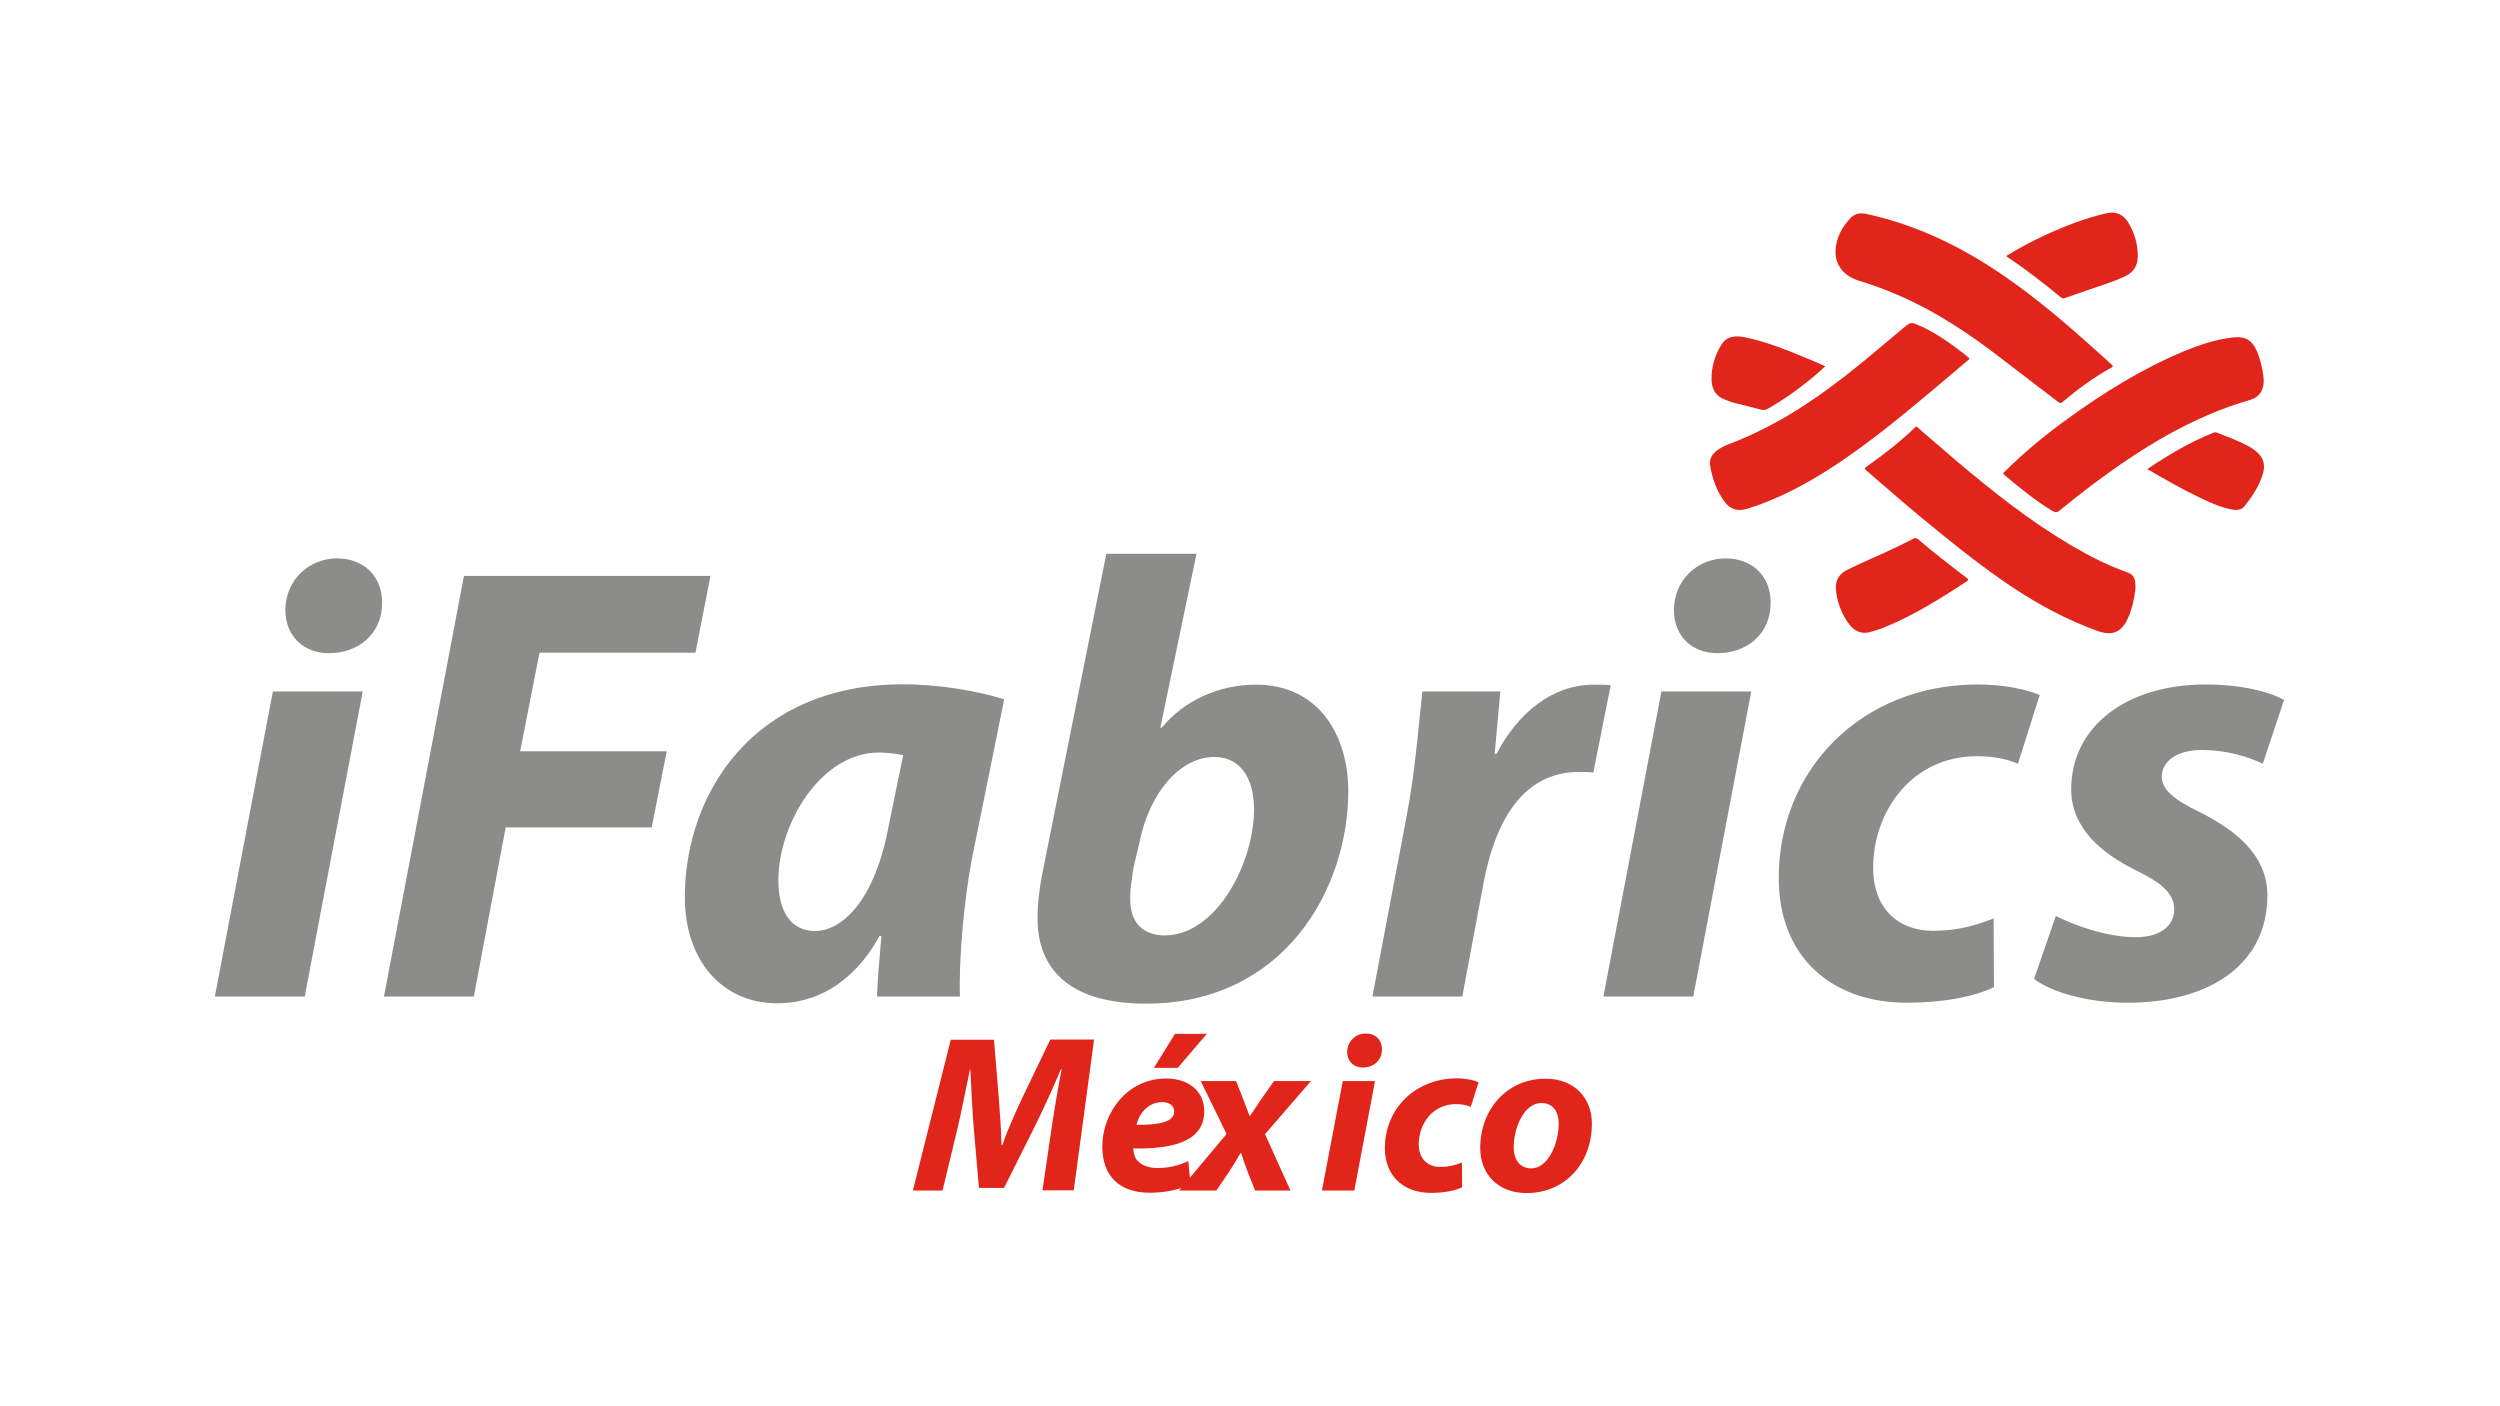<?xml version="1.0" encoding="utf-8"?>
<!-- Generator: Adobe Illustrator 27.0.0, SVG Export Plug-In . SVG Version: 6.00 Build 0)  -->
<svg version="1.1" id="Capa_1" xmlns="http://www.w3.org/2000/svg" xmlns:xlink="http://www.w3.org/1999/xlink" x="0px" y="0px"
	 viewBox="0 0 1366 768" style="enable-background:new 0 0 1366 768;" xml:space="preserve">
<style type="text/css">
	.st0{fill:#E1251B;}
	.st1{fill:#8C8C8A;}
</style>
<g>
	<path class="st0" d="M558.8,599.4c-3.5,7.5-8,17.1-11.1,26.3h-0.5c-0.1-9.2-1-18.6-1.5-26.3l-2.6-31.3h-23.6l-20.7,82.4H515l8.2-34
		c2.1-8.9,4.5-21.3,6.8-32.2h0.2c0.5,11,1.1,22.4,1.8,31.4l2.9,33.4h13.7l16.9-33.8c4.5-9.1,9.7-20.4,14.2-31.1h0.4
		c-2.3,11.9-4.2,23.2-5.5,32.2l-5,34h17.1l11.1-82.4h-23.9L558.8,599.4z"/>
	<polygon class="st0" points="643.5,583.5 659.4,564.9 642,564.9 630.5,583.5 	"/>
	<path class="st0" d="M658,607.2c0-11.1-8.7-17.9-20.8-17.9c-21.6,0-34.9,19-34.9,37.2c0,15.5,8.8,25.2,25.9,25.2
		c6.6,0,15.3-1.1,22.3-4.6l-1.2-12.7c-4.8,2.3-10.3,3.8-16.8,3.8c-5.1,0-9.2-1.6-11.5-4.6c-1.2-1.7-1.8-4.4-1.8-6.1
		C643.2,628,658,622.5,658,607.2z M621,614.6c1.2-5.6,5.9-12.4,14.1-12.4c4,0,6.5,2.1,6.5,5.1C641.5,612.7,634.7,614.7,621,614.6z"
		/>
	<path class="st0" d="M716.3,590.7h-20.2l-6.6,9.4c-2.6,3.7-4.2,6.4-6.4,9.5h-0.4c-0.9-2.3-2-5.3-3.8-10l-3.5-8.9h-19.3l14.1,28.9
		l-25.9,30.9h20.3l7.1-10.4c2.7-4.2,4.4-7.2,6.1-10h0.4c1.1,3.5,2.1,6.5,3.8,10.9l3.8,9.5h19.3l-13.9-30.8L716.3,590.7z"/>
	<path class="st0" d="M746.3,564.7c-5.4,0-10,4-10.2,10c0,5.3,3.7,8.6,8.6,8.6c5.6,0,10.4-3.7,10.4-9.9
		C755.1,568.1,751.5,564.7,746.3,564.7z"/>
	<polygon class="st0" points="722.3,650.5 740,650.5 751.3,590.7 733.7,590.7 	"/>
	<path class="st0" d="M756.7,627.3c0,15.5,10.4,24.5,25.2,24.5c7.1,0,13.2-1.2,17-3.1l-0.1-13.5c-3.1,1.2-6.7,2.4-11.9,2.4
		c-6.6,0-11.7-4.2-11.7-12.4c0-11.3,7.7-21.9,20.3-21.9c3.5,0,6,0.6,8.1,1.5l4.3-13.5c-2.6-1.1-7-2.1-12.1-2.1
		C773,589.4,756.7,606,756.7,627.3z"/>
	<path class="st0" d="M844.5,589.4c-21.3,0-35.7,17-35.7,37.8c0,14.8,10.2,24.7,25.3,24.7c20.8,0,35.7-16,35.7-37.9
		C869.9,600.4,860.6,589.4,844.5,589.4z M836.6,638.4c-6.1,0-9.5-4.6-9.5-11.6c-0.1-9.3,5-24.1,15.2-24.1c7.1,0,9.4,5.9,9.4,11.4
		C851.6,624.4,846.2,638.4,836.6,638.4z"/>
	<g>
		<path class="st0" d="M1002.9,137.3c0.3-7.3,3.5-13.3,8.5-18.4c2.3-2.3,5.2-2.7,8.4-2c27.8,6,52.7,18.3,76,34.4
			c17.9,12.4,34.4,26.6,50.6,41.2c2.5,2.2,4.9,4.5,7.4,6.7c0.9,0.8,0.8,1.2-0.2,1.7c-9.6,5.3-18.4,11.8-26.7,18.8
			c-1.1,0.9-1.7,0.4-2.5-0.2c-9.9-7.6-19.9-15.2-29.8-22.8c-18.1-14.1-37.1-26.8-58.3-35.8c-6.3-2.7-12.7-5.1-19.3-7.1
			c-4.1-1.2-7.9-3-10.7-6.4C1003.9,144.4,1002.9,141.1,1002.9,137.3z"/>
		<path class="st0" d="M1166.8,321.9c-0.6,4.8-1.7,10.5-4.1,15.9c-3.5,7.7-8.5,9.8-16.5,7c-16.4-5.9-31.6-14-46.1-23.6
			c-17.5-11.6-33.7-24.8-49.9-38.1c-10.3-8.5-20.3-17.3-30.4-26c-1-0.9-1.1-1.3,0.1-2.1c9.2-6.6,18.2-13.4,26.3-21.3
			c1.2-1.2,1.7,0,2.3,0.5c7,6,13.9,12,20.9,18c19.6,16.5,39.6,32.4,61.8,45.5c9.7,5.7,19.6,10.9,30.2,14.7
			C1165.9,313.8,1167,315.8,1166.8,321.9z"/>
		<path class="st0" d="M1236.9,208.2c0,4.9-2.5,8.9-7.1,10.2c-32.2,9.2-60,26.6-86.5,46.4c-6.1,4.6-12,9.3-17.9,14.1
			c-1.4,1.2-2.4,1.2-3.9,0.3c-9.4-5.6-17.8-12.6-26.2-19.6c-1.4-1.1-0.3-1.6,0.4-2.2c10.6-10.5,22-19.9,34.1-28.6
			c19.8-14.4,40.5-27.2,63.1-36.7c8.7-3.6,17.6-6.6,27-7.7c6.6-0.8,10.4,1.2,13.2,7.3C1234.9,195.5,1236.9,204.1,1236.9,208.2z"/>
		<path class="st0" d="M1076.3,196c-6.8,5.7-13.5,11.4-20.1,17c-17.2,14.4-34.5,28.7-53.3,41.1c-15,9.9-30.7,18.4-47.9,23.8
			c-5.5,1.7-9.5,0.6-12.9-4c-4.2-5.8-6.5-12.5-7.7-19.6c-0.5-3.4,1-6.1,3.8-8.2c2-1.4,4.1-2.5,6.4-3.4c23.4-8.8,44.2-22.1,63.8-37.4
			c11.3-8.8,22.2-18.3,33.3-27.5c1.6-1.3,3-1.6,4.9-0.8c9.8,3.9,18.2,9.9,26.5,16.3C1074.1,194.1,1075.1,195,1076.3,196z"/>
		<path class="st0" d="M1003.1,320.4c0.2-3.8,2.1-7,6-8.9c8.9-4.5,18.1-8.2,27-12.5c3.1-1.5,6.2-3,9.3-4.6c1-0.5,1.6-0.6,2.6,0.2
			c8.4,7.3,17.3,14,26.2,20.9c0.7,0.6,2.1,1,0.4,2.2c-14.1,9.2-28.4,18.2-44.1,24.7c-2.8,1.2-5.8,2.2-8.8,3c-4,1-7.5-0.1-10.3-3.1
			C1006.6,337,1003.1,327.7,1003.1,320.4z"/>
		<path class="st0" d="M1096.1,139.9c6.9-4.2,13.8-7.9,20.9-11.2c11-5.1,22.2-9.5,34.1-12.2c4.9-1.1,8.9,0.6,11.6,4.8
			c3.5,5.7,5.4,11.9,5.4,18.6c0,5.2-2.3,8.9-7,11.1c-6.3,2.9-12.9,5-19.4,7.2c-4.4,1.5-8.8,3-13.2,4.6c-1,0.4-1.6,0.3-2.4-0.3
			C1116.5,154.6,1106.7,147,1096.1,139.9z"/>
		<path class="st0" d="M1173.3,256.3c11.7-7.9,23.5-14.8,36.2-19.9c0.8-0.3,1.4-0.2,2.1,0.1c5.4,2.1,10.8,4.1,16,6.8
			c1.8,0.9,3.5,2,5.1,3.3c4,3.2,5.2,7.2,3.8,12.1c-1.9,6.7-5.8,12.4-10,17.8c-1.7,2.1-4.2,2.4-6.8,1.9c-6-1-11.5-3.5-16.9-6.1
			C1192.8,267.6,1183.2,262.1,1173.3,256.3z"/>
		<path class="st0" d="M997.3,200.1c-2.9,2.9-5.9,5.3-8.8,7.7c-7,5.7-14.4,10.9-22.3,15.4c-1.3,0.8-2.5,1-4,0.6
			c-4.8-1.3-9.6-2.4-14.4-3.6c-1.7-0.4-3.3-1.1-4.9-1.7c-5.2-1.8-7.6-5.6-7.7-11c-0.2-6.9,1.8-13.2,5.3-19.1c2.5-4.2,6.8-5.4,13-4.1
			c12,2.5,23.3,7.1,34.5,11.8C991.1,197.3,994.1,198.7,997.3,200.1z"/>
	</g>
	<g>
		<path class="st1" d="M117.4,544.5l31.7-166.7h49.1l-31.7,166.7H117.4z M155.9,333.1c0.3-16.7,13.3-28,28.3-28
			c14.3,0,24.6,9.5,24.6,24.2c0,17.4-13.3,27.6-29,27.6C166.2,357,155.9,347.8,155.9,333.1z"/>
		<path class="st1" d="M253.5,314.7h134.7l-8.2,41.9h-85.2l-10.6,53.9h80.1l-8.2,41.6h-79.8l-17.4,92.4h-49.1L253.5,314.7z"/>
		<path class="st1" d="M479.2,544.5c0.3-9.9,1.4-21.1,2.4-33.1h-1c-15.3,27.6-36.5,36.8-55.9,36.8c-30,0-50.5-23.2-50.5-58
			c0-56.3,37.2-116.3,119.3-116.3c19.8,0,41.3,3.8,55.2,8.2L531,469.5c-4.1,21.5-7.2,54.2-6.5,75H479.2z M493.5,412.6
			c-3.8-0.7-8.5-1.4-13.3-1.4c-31.7,0-54.9,38.9-54.9,69.9c0,16.4,6.5,27.6,20.1,27.6c14.7,0,32.7-16.7,40.2-57.6L493.5,412.6z"/>
		<path class="st1" d="M653.8,302.4L634,397.6h0.7c12.3-14.7,31-23.5,51.5-23.5c34.8,0,50.5,28.3,50.5,58
			c0,54.2-35.5,116.3-110.5,116.3c-39.6,0-59.3-17-59.3-46.7c0-10.2,1.7-20.5,3.8-30.3l33.8-168.8H653.8z M619.3,474.3
			c-0.7,5.5-2,11.3-1.7,18.4c0.3,11.9,7.5,18.4,18.8,18.4c28.3,0,48.8-39.6,48.8-68.9c0-16-6.8-28.6-21.8-28.6
			c-17.7,0-35.1,18.1-40.9,47.1L619.3,474.3z"/>
		<path class="st1" d="M749.9,544.5l18.8-99.2c4.8-25.2,6.8-53.2,8.5-67.5h42.6c-1,11.3-2,22.5-3.1,34.1h1
			c11.6-22.2,30.3-37.8,53.2-37.8c3.1,0,6.1,0,9.2,0.3l-9.5,47.7c-2.4-0.3-5.1-0.3-7.8-0.3c-31.4,0-46,28-52.2,60.7L799,544.5H749.9
			z"/>
		<path class="st1" d="M876.1,544.5l31.7-166.7h49.1l-31.7,166.7H876.1z M914.6,333.1c0.3-16.7,13.3-28,28.3-28
			c14.3,0,24.6,9.5,24.6,24.2c0,17.4-13.3,27.6-29,27.6C924.8,357,914.6,347.8,914.6,333.1z"/>
		<path class="st1" d="M1089.5,539.4c-10.6,5.1-27.6,8.5-47.4,8.5c-41.3,0-70.2-24.9-70.2-68.2c0-59.3,45.3-105.7,108.8-105.7
			c14.3,0,26.6,2.7,33.8,5.8l-11.9,37.5c-5.8-2.4-12.6-4.1-22.5-4.1c-35.1,0-56.6,29.7-56.6,61c0,22.8,14.3,34.4,32.7,34.4
			c14.3,0,24.6-3.4,33.1-6.8L1089.5,539.4z"/>
		<path class="st1" d="M1123.3,500.5c9.5,4.8,27.6,11.6,43.6,11.6c14,0,21.1-6.8,21.1-15s-5.5-14-20.8-21.5
			c-19.4-9.5-35.5-23.5-35.5-44.3c0-34.4,30.3-57.3,73.3-57.3c19.4,0,34.8,3.8,43,8.5l-11.6,34.8c-7.2-3.4-18.8-7.5-33.4-7.5
			c-13,0-21.8,5.8-21.8,14.7c0,6.8,6.8,12.6,20.5,19.1c18.1,9.2,37.2,22.5,37.2,45.7c0,38.2-32.4,58.6-76.4,58.6
			c-21.1,0-41.3-5.5-51.1-13L1123.3,500.5z"/>
	</g>
</g>
</svg>
